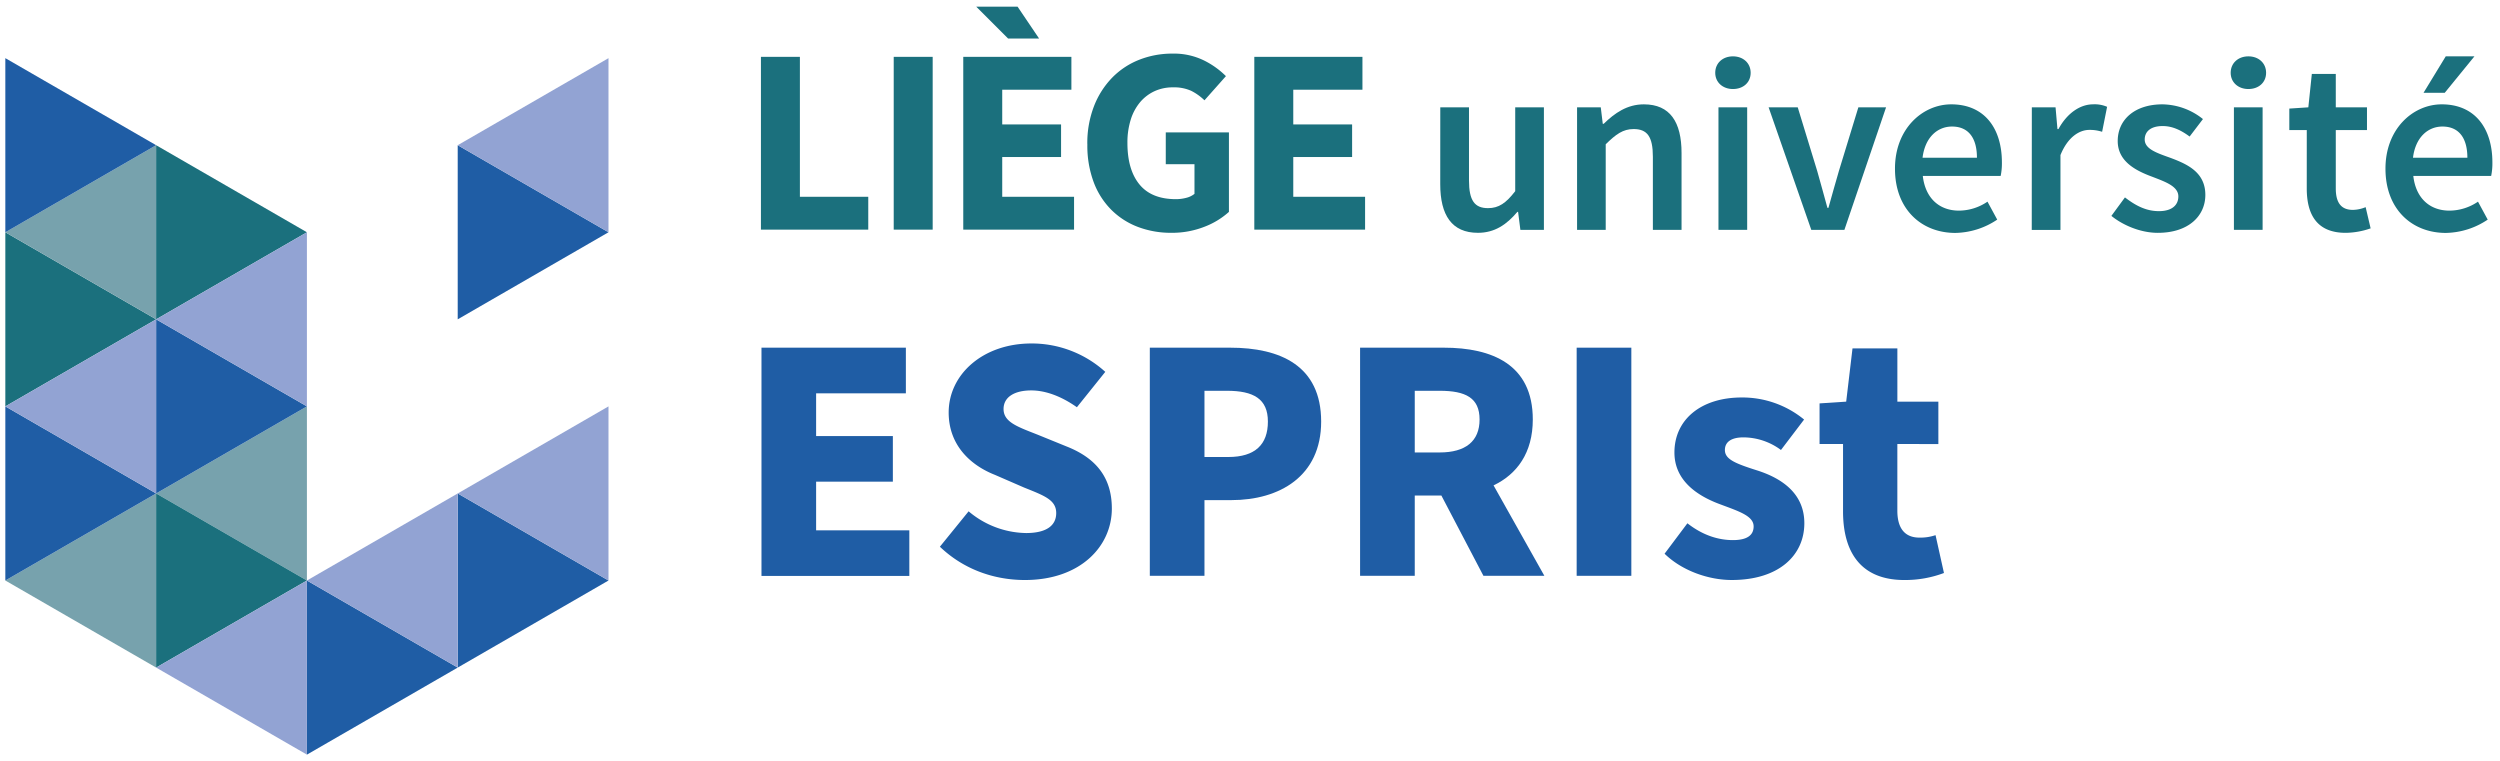 <svg id="Calque_1" data-name="Calque 1" xmlns="http://www.w3.org/2000/svg" viewBox="0 0 1314.15 400"><defs><style>.cls-1{fill:#1b707d;}.cls-2{fill:#1f5da5;}.cls-3{fill:#77a2ad;}.cls-4{fill:#92a3d3;}</style></defs><path class="cls-1" d="M757.1,56.42h15.09V94.85c0,10.63,3,14.56,10,14.56,5.64,0,9.45-2.62,14.3-8.92V56.42h15.08v64.4H799.2L798,111.38h-.39c-5.64,6.69-11.94,11-20.72,11-13.77,0-19.81-9.31-19.81-25.57Z"/><path class="cls-1" d="M829,56.42h12.46l1.05,8.66H843c5.77-5.64,12.33-10.23,21.11-10.23,13.78,0,19.81,9.31,19.81,25.57v40.4H868.85V82.39c0-10.62-3-14.55-10.11-14.55-5.63,0-9.31,2.75-14.68,8v45H829Z"/><rect class="cls-1" x="903.33" y="56.42" width="15.09" height="64.4"/><path class="cls-1" d="M929.69,56.42H945l10.23,33.45c1.7,6.29,3.67,12.85,5.38,19.41h.52c1.84-6.56,3.67-13.12,5.51-19.41l10.23-33.45h14.56l-21.9,64.4H952.12Z"/><path class="cls-1" d="M1025.69,54.85c17.45,0,26.63,12.59,26.63,30.56a32.6,32.6,0,0,1-.65,7.08h-40.93c1.32,11.67,8.66,18.23,19,18.23a26.86,26.86,0,0,0,15-4.72l5.12,9.44a40.64,40.64,0,0,1-22,7c-17.83,0-31.74-12.45-31.74-33.7C996.05,67.7,1010.61,54.85,1025.69,54.85Zm13.51,28.07c0-10.23-4.32-16.4-13.11-16.4-7.61,0-14.17,5.64-15.48,16.4Z"/><path class="cls-1" d="M1068.05,56.42h12.47l1,11.42h.53c4.59-8.4,11.41-13,18.23-13a16.29,16.29,0,0,1,7.34,1.31L1105,69.28a20.91,20.91,0,0,0-6.69-1c-5.11,0-11.28,3.54-15.21,13.24v39.35h-15.09Z"/><path class="cls-1" d="M1117,103.77c5.77,4.46,11.28,7.22,17.84,7.22,7,0,10.23-3.28,10.23-7.74,0-5.38-7-7.74-13.77-10.36-8.53-3.15-18.1-8-18.1-18.76,0-11.28,9-19.28,23.47-19.28A34.73,34.73,0,0,1,1158,62.59l-7,9.18c-4.46-3.28-9-5.51-14.16-5.51-6.43,0-9.45,3-9.45,7.08,0,5,6.43,7.08,13.38,9.58,8.79,3.28,18.49,7.48,18.49,19.54,0,11-8.78,19.93-25,19.93-8.78,0-18.1-3.8-24.39-8.91Z"/><rect class="cls-1" x="1174.28" y="56.42" width="15.08" height="64.4"/><path class="cls-1" d="M1212.58,68.36h-9.18V57.08l10-.66,1.84-17.57h12.59V56.42h16.4V68.36h-16.4V99.05c0,7.61,2.89,11.28,9,11.28a18.38,18.38,0,0,0,6.69-1.44l2.62,11.15a41.15,41.15,0,0,1-13.11,2.35c-15,0-20.46-9.44-20.46-23.34Z"/><path class="cls-1" d="M1283.53,54.85c17.44,0,26.62,12.59,26.62,30.56a32.6,32.6,0,0,1-.65,7.08h-40.92c1.31,11.67,8.65,18.23,19,18.23a26.86,26.86,0,0,0,15-4.72l5.11,9.44a40.58,40.58,0,0,1-22,7c-17.84,0-31.74-12.45-31.74-33.7C1253.89,67.7,1268.45,54.85,1283.53,54.85ZM1297,82.92c0-10.23-4.33-16.4-13.12-16.4-7.6,0-14.16,5.64-15.47,16.4Z"/><path class="cls-1" d="M901.63,38.27c0-5.11,3.93-8.65,9.31-8.65s9.31,3.54,9.31,8.65-3.93,8.53-9.31,8.53-9.31-3.54-9.31-8.53"/><path class="cls-1" d="M1172.58,38.27c0-5.11,3.93-8.65,9.31-8.65s9.31,3.54,9.31,8.65-3.93,8.53-9.31,8.53-9.31-3.54-9.31-8.53"/><polygon class="cls-1" points="1285.11 48.77 1273.96 48.77 1285.63 29.62 1300.71 29.62 1285.11 48.77"/><polygon class="cls-1" points="399.99 29.88 420.47 29.88 420.47 103.44 456.41 103.44 456.41 120.71 399.99 120.71 399.99 29.88"/><rect class="cls-1" x="469.79" y="29.88" width="20.48" height="90.83"/><polygon class="cls-1" points="506.35 29.88 563.19 29.88 563.19 47.16 526.83 47.16 526.83 65.41 557.76 65.41 557.76 82.54 526.83 82.54 526.83 103.44 564.59 103.44 564.59 120.71 506.35 120.71 506.35 29.88"/><polygon class="cls-1" points="513.18 3.52 534.91 3.52 546.2 20.24 529.9 20.24 513.18 3.52"/><path class="cls-1" d="M571.56,75.85a53.64,53.64,0,0,1,3.55-20.13,44.6,44.6,0,0,1,9.62-15,40.64,40.64,0,0,1,14.21-9.34,47.06,47.06,0,0,1,17.34-3.2,35.87,35.87,0,0,1,16.65,3.62,43.89,43.89,0,0,1,11.49,8.22L633.14,52.73a28.12,28.12,0,0,0-7-5,21.81,21.81,0,0,0-9.54-1.81,22.8,22.8,0,0,0-9.68,2,22,22,0,0,0-7.6,5.78,26.48,26.48,0,0,0-4.94,9.2,40.11,40.11,0,0,0-1.74,12.26q0,14.07,6.34,21.8t19.15,7.73a21,21,0,0,0,5.43-.7,11,11,0,0,0,4.33-2.09V86.3H612.8V69.58H646v41.8a41,41,0,0,1-12.82,7.8,46.62,46.62,0,0,1-17.55,3.2,48.9,48.9,0,0,1-17.21-3,39.72,39.72,0,0,1-14-8.85A40.65,40.65,0,0,1,575,96a54.78,54.78,0,0,1-3.42-20.13"/><polygon class="cls-1" points="659.34 29.88 716.18 29.88 716.18 47.16 679.82 47.16 679.82 65.41 710.75 65.41 710.75 82.54 679.82 82.54 679.82 103.44 717.57 103.44 717.57 120.71 659.34 120.71 659.34 29.88"/><path class="cls-2" d="M400.28,182.76h75.9v24H429v22.47h40.34v23.95H429v25.6h49v23.95H400.28Z"/><path class="cls-2" d="M494.06,287.39l15.1-18.61a47.85,47.85,0,0,0,30.21,11.42c10.87,0,15.84-4.05,15.84-10.5,0-7-6.45-9.21-16.94-13.44L523,249.62c-12.72-5-24.32-15.47-24.32-32.78,0-20.08,18.05-36.29,43.47-36.29A57.53,57.53,0,0,1,581,195.47l-14.92,18.6c-8.1-5.71-16.39-8.84-24-8.84-8.84,0-14.55,3.5-14.55,9.77,0,7,7.55,9.39,18.24,13.63l14.92,6.07c14.92,5.9,23.76,15.85,23.76,32.61,0,20.08-16.76,37.58-45.68,37.58C522.61,304.89,506.58,299.36,494.06,287.39Z"/><path class="cls-2" d="M604.41,182.76h42.18c26.34,0,47.89,9.39,47.89,38.86,0,28.74-21.92,41.27-47.15,41.27H633.14v39.79H604.41Zm41.26,57.47c14.18,0,20.81-6.63,20.81-18.61s-7.55-16.2-21.55-16.2H633.14v34.81Z"/><path class="cls-2" d="M714.94,182.76h44c25.42,0,46.79,8.84,46.79,37.76,0,17.5-8.29,28.74-20.63,34.63l26.71,47.53H779.78l-22.1-42.19h-14v42.19H714.94Zm41.81,55.08c13.64,0,21-5.9,21-17.32s-7.36-15.1-21-15.1H743.68v32.42Z"/><path class="cls-2" d="M828.79,182.76h28.74V302.68H828.79Z"/><path class="cls-2" d="M875,291.07l12-16c8.47,6.63,16.76,8.84,23.94,8.84,7.74,0,10.87-2.77,10.87-7.19,0-5.53-7.73-7.92-17.5-11.6-13.08-4.79-24.13-13.08-24.13-27.26,0-17.32,14-28.92,35.37-28.92a51.14,51.14,0,0,1,32.79,11.6l-12.16,16a33.28,33.28,0,0,0-19.71-6.63c-6.63,0-9.76,2.58-9.76,6.63,0,4.79,5.16,7,16.76,10.68,14,4.42,25,12.71,25,27.82,0,16.76-13.26,29.84-38.13,29.84C898.25,304.89,884.25,300.1,875,291.07Z"/><path class="cls-2" d="M968.81,268.78V233.41H956.47V212.05l14-.92,3.32-28h23.58v28h21.55v22.28H997.36v35c0,10.32,4.79,14.19,11.6,14.19a24.87,24.87,0,0,0,8.48-1.29l4.42,19.89a57.81,57.81,0,0,1-20.82,3.69C978.2,304.89,968.81,290.33,968.81,268.78Z"/><polygon class="cls-1" points="2.8 213.62 82.07 167.86 2.8 122.09 2.8 213.62"/><polygon class="cls-3" points="2.8 305.15 82.07 350.92 82.07 259.39 2.8 305.15"/><polygon class="cls-3" points="2.8 122.09 82.07 167.86 82.07 76.33 2.8 122.09"/><polygon class="cls-1" points="161.33 122.09 82.07 76.33 82.07 167.86 161.33 122.09"/><polygon class="cls-3" points="82.07 259.39 161.33 305.15 161.33 213.62 82.07 259.39"/><polygon class="cls-1" points="161.33 305.15 82.07 259.39 82.07 350.92 161.33 305.15"/><polygon class="cls-2" points="161.33 213.62 82.07 167.86 82.07 259.39 161.33 213.62"/><polygon class="cls-2" points="2.8 305.15 82.07 259.39 2.8 213.62 2.8 305.15"/><polygon class="cls-2" points="2.8 30.57 2.8 122.1 82.07 76.33 2.81 30.57 2.8 30.57"/><polygon class="cls-2" points="161.33 396.68 240.6 350.92 161.33 305.15 161.33 396.68"/><polygon class="cls-2" points="240.6 167.86 319.86 122.09 240.6 76.33 240.6 167.86"/><polygon class="cls-2" points="240.6 350.92 319.86 305.15 240.6 259.39 240.6 350.92"/><polygon class="cls-4" points="2.8 213.62 82.07 259.39 82.07 167.86 2.8 213.62"/><polygon class="cls-4" points="82.07 167.86 161.33 213.62 161.33 122.09 82.07 167.86"/><polygon class="cls-4" points="82.07 350.92 161.33 396.68 161.33 305.15 82.07 350.92"/><polygon class="cls-4" points="161.33 305.15 240.6 350.92 240.6 259.39 161.33 305.15"/><polygon class="cls-4" points="319.86 30.57 240.6 76.33 319.86 122.1 319.86 30.57 319.86 30.57"/><polygon class="cls-4" points="240.6 259.39 319.86 305.15 319.86 213.62 240.6 259.39"/></svg>
